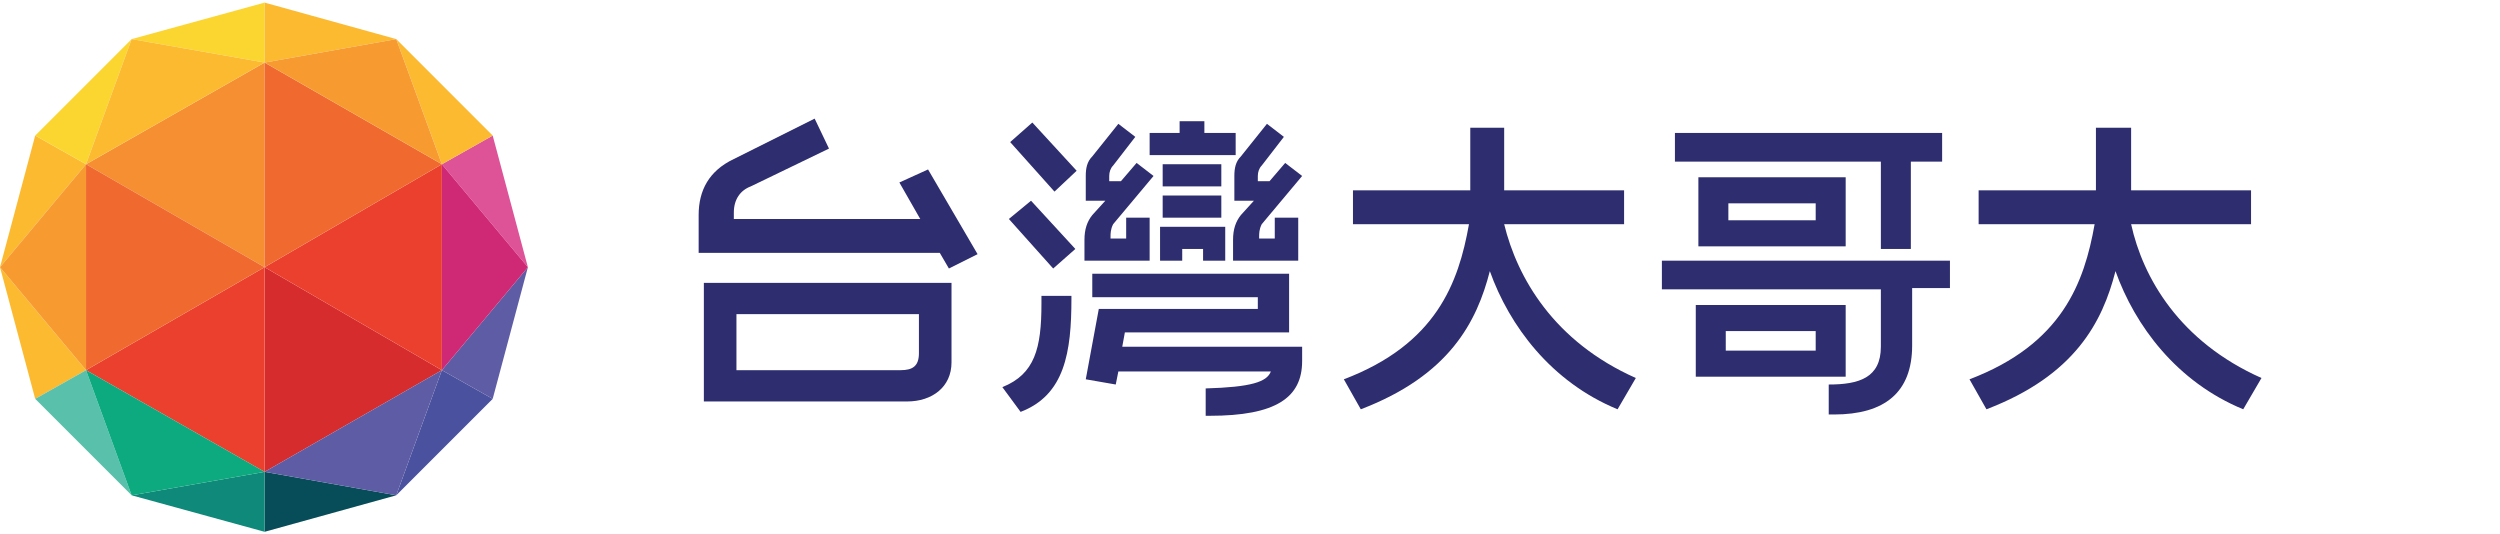 <?xml version="1.0" encoding="utf-8"?>
<!-- Generator: Adobe Illustrator 23.1.0, SVG Export Plug-In . SVG Version: 6.00 Build 0)  -->
<svg version="1.1" id="圖層_1" xmlns="http://www.w3.org/2000/svg" xmlns:xlink="http://www.w3.org/1999/xlink" x="0px" y="0px"
	 viewBox="0 0 191.8 41" style="enable-background:new 0 0 191.8 41;" xml:space="preserve">
<style type="text/css">
	.st0{fill:#D62C2E;}
	.st1{fill:#EC402E;}
	.st2{fill:#DE5398;}
	.st3{fill:#4A519F;}
	.st4{fill:#5E5CA5;}
	.st5{fill:#F58F31;}
	.st6{fill:#F06A2F;}
	.st7{fill:#064D59;}
	.st8{fill:#FCBA31;}
	.st9{fill:#0F897A;}
	.st10{fill:#FCD630;}
	.st11{fill:#59C0AB;}
	.st12{fill:#0CAA7E;}
	.st13{fill:#F79B31;}
	.st14{fill:#CF2875;}
	.st15{fill:#2D2D70;}
</style>
<g>
	<polygon class="st0" points="33.9,28.4 20.3,20.5 20.3,36.2 	"/>
	<polygon class="st1" points="6.6,28.4 6.6,28.4 20.3,36.2 20.3,20.5 	"/>
	<polygon class="st2" points="40.5,20.5 37.8,10.4 33.9,12.6 	"/>
	<polygon class="st3" points="33.9,28.4 30.4,38 37.8,30.6 	"/>
	<polygon class="st4" points="37.8,30.6 40.5,20.5 33.9,28.4 	"/>
	<polygon class="st5" points="20.3,4.8 6.6,12.6 20.3,20.5 	"/>
	<polygon class="st1" points="33.9,28.4 33.9,12.6 20.3,20.5 	"/>
	<polygon class="st6" points="6.6,12.6 6.6,28.4 20.3,20.5 	"/>
	<polygon class="st7" points="20.3,40.8 30.4,38 20.3,36.2 	"/>
	<polygon class="st8" points="33.9,12.6 37.8,10.4 30.4,3 	"/>
	<polygon class="st6" points="33.9,12.6 33.9,12.6 20.3,4.8 20.3,20.5 	"/>
	<polygon class="st8" points="2.7,10.4 0,20.5 6.6,12.6 	"/>
	<polygon class="st9" points="20.3,36.2 10.1,38 20.3,40.8 	"/>
	<polygon class="st10" points="6.6,12.6 10.1,3 2.7,10.4 	"/>
	<polygon class="st10" points="20.3,0.2 10.1,3 20.3,4.8 	"/>
	<polygon class="st8" points="0,20.5 2.7,30.6 6.6,28.4 	"/>
	<polygon class="st11" points="6.6,28.4 2.7,30.6 10.1,38 	"/>
	<polygon class="st8" points="30.4,3 20.3,0.2 20.3,4.8 	"/>
	<polygon class="st4" points="20.3,36.2 30.4,38 33.9,28.4 	"/>
	<polygon class="st12" points="6.6,28.4 10.1,38 20.3,36.2 	"/>
	<polygon class="st13" points="33.9,12.6 30.4,3 20.3,4.8 	"/>
	<polygon class="st14" points="33.9,12.6 33.9,28.4 40.5,20.5 	"/>
	<polygon class="st8" points="20.3,4.8 10.1,3 6.6,12.6 	"/>
	<polygon class="st13" points="6.6,28.4 6.6,12.6 0,20.5 	"/>
	<path class="st15" d="M141.6,13.6h-11.3v5.3h11.3V13.6z M132.6,15.6h6.7v1.3h-6.7V15.6z"/>
	<polygon class="st15" points="144.3,19.1 146.6,19.1 146.6,12.4 149,12.4 149,10.2 128.5,10.2 128.5,12.4 144.3,12.4 	"/>
	<path class="st15" d="M54,30.8h15.6c1.9,0,3.4-1.1,3.4-3v-6.1H54V30.8z M56.5,24.1h14v3c0,1-0.5,1.3-1.4,1.3H56.5V24.1z"/>
	<path class="st15" d="M69,14l1.6,2.8H56.3v-0.5c0-1,0.5-1.7,1.3-2l6-2.9l-1.1-2.3l-6.2,3.1c-1.9,0.9-2.7,2.4-2.7,4.3v2.9h18.5
		l0.7,1.2l2.2-1.1L71.2,13L69,14z"/>
	<path class="st15" d="M127.4,22.2h16.9v4.4c0,2.4-1.7,2.9-4,2.9v2.3h0.4c3.9,0,6-1.7,6-5.3v-4.4h2.9V20h-22.1V22.2z"/>
	<path class="st15" d="M115.4,17.2h9.2v-2.6h-9.2V9.8h-2.6v4.8h-9v2.6h8.9c-0.8,4.5-2.5,9.2-9.6,11.9l1.3,2.3
		c6.8-2.6,8.9-6.7,9.9-10.6c1.5,4.2,4.7,8.5,9.8,10.6l1.4-2.4C119.2,26.2,116.4,21.3,115.4,17.2"/>
	<path class="st15" d="M141.6,23.4h-11.5v5.5h11.5V23.4z M139.3,26.9h-6.9v-1.5h6.9V26.9z"/>
	<path class="st15" d="M163.5,17.2h9.2v-2.6h-9.2V9.8h-2.7v4.8h-9v2.6h8.9c-0.8,4.5-2.5,9.2-9.6,11.9l1.3,2.3
		c6.8-2.6,8.9-6.7,9.9-10.6c1.5,4.2,4.7,8.5,9.8,10.6l1.4-2.4C167.2,26.2,164.4,21.3,163.5,17.2"/>
	<path class="st15" d="M79.9,23.3c0,3.4-0.5,5.4-3,6.4l1.4,1.9c3.4-1.3,3.9-4.6,3.9-8.7v-0.2h-2.3V23.3z"/>
	<polygon class="st15" points="77.5,10.9 80.9,14.7 82.6,13.1 79.2,9.4 	"/>
	<polygon class="st15" points="77.4,16.8 80.8,20.6 82.5,19.1 79.1,15.4 	"/>
	<path class="st15" d="M86.3,25.5h12.6V21H83.8v1.8h12.7v0.9H84.3l-1,5.4l2.3,0.4l0.2-1h11.7c-0.3,0.8-1.5,1.2-5,1.3v2.1h0.3
		c5.1,0,7.1-1.4,7.1-4.2v-1.1H86.1L86.3,25.5z"/>
	<polygon class="st15" points="88.2,11.9 88.2,10.2 90.5,10.2 90.5,9.3 92.4,9.3 92.4,10.2 94.8,10.2 94.8,11.9 	"/>
	<polygon class="st15" points="92.3,20 92.3,19.1 90.7,19.1 90.7,20 89,20 89,17.4 94,17.4 94,20 	"/>
	<rect x="89.2" y="15" class="st15" width="4.5" height="1.7"/>
	<rect x="89.2" y="12.6" class="st15" width="4.5" height="1.7"/>
	<path class="st15" d="M86.5,18.3h-1.3v-0.1c0-0.3,0-0.6,0.2-1l3.1-3.7l-1.3-1l-1.2,1.4h-0.9v-0.4c0-0.3,0.1-0.6,0.3-0.8l1.7-2.2
		l-1.3-1l-2,2.5c-0.4,0.4-0.5,0.9-0.5,1.5v1.9h1.5l-1,1.1c-0.4,0.5-0.6,1.1-0.6,1.9V20h5v-3.3h-1.8V18.3z"/>
	<path class="st15" d="M97.9,18.3h-1.3v-0.1c0-0.3,0-0.6,0.2-1l3.1-3.7l-1.3-1l-1.2,1.4h-0.9v-0.4c0-0.3,0.1-0.6,0.3-0.8l1.7-2.2
		l-1.3-1l-2,2.5c-0.4,0.4-0.5,0.9-0.5,1.5v1.9h1.5l-1,1.1c-0.4,0.5-0.6,1.1-0.6,1.9V20h5v-3.3h-1.8V18.3z"/>
</g>
</svg>
